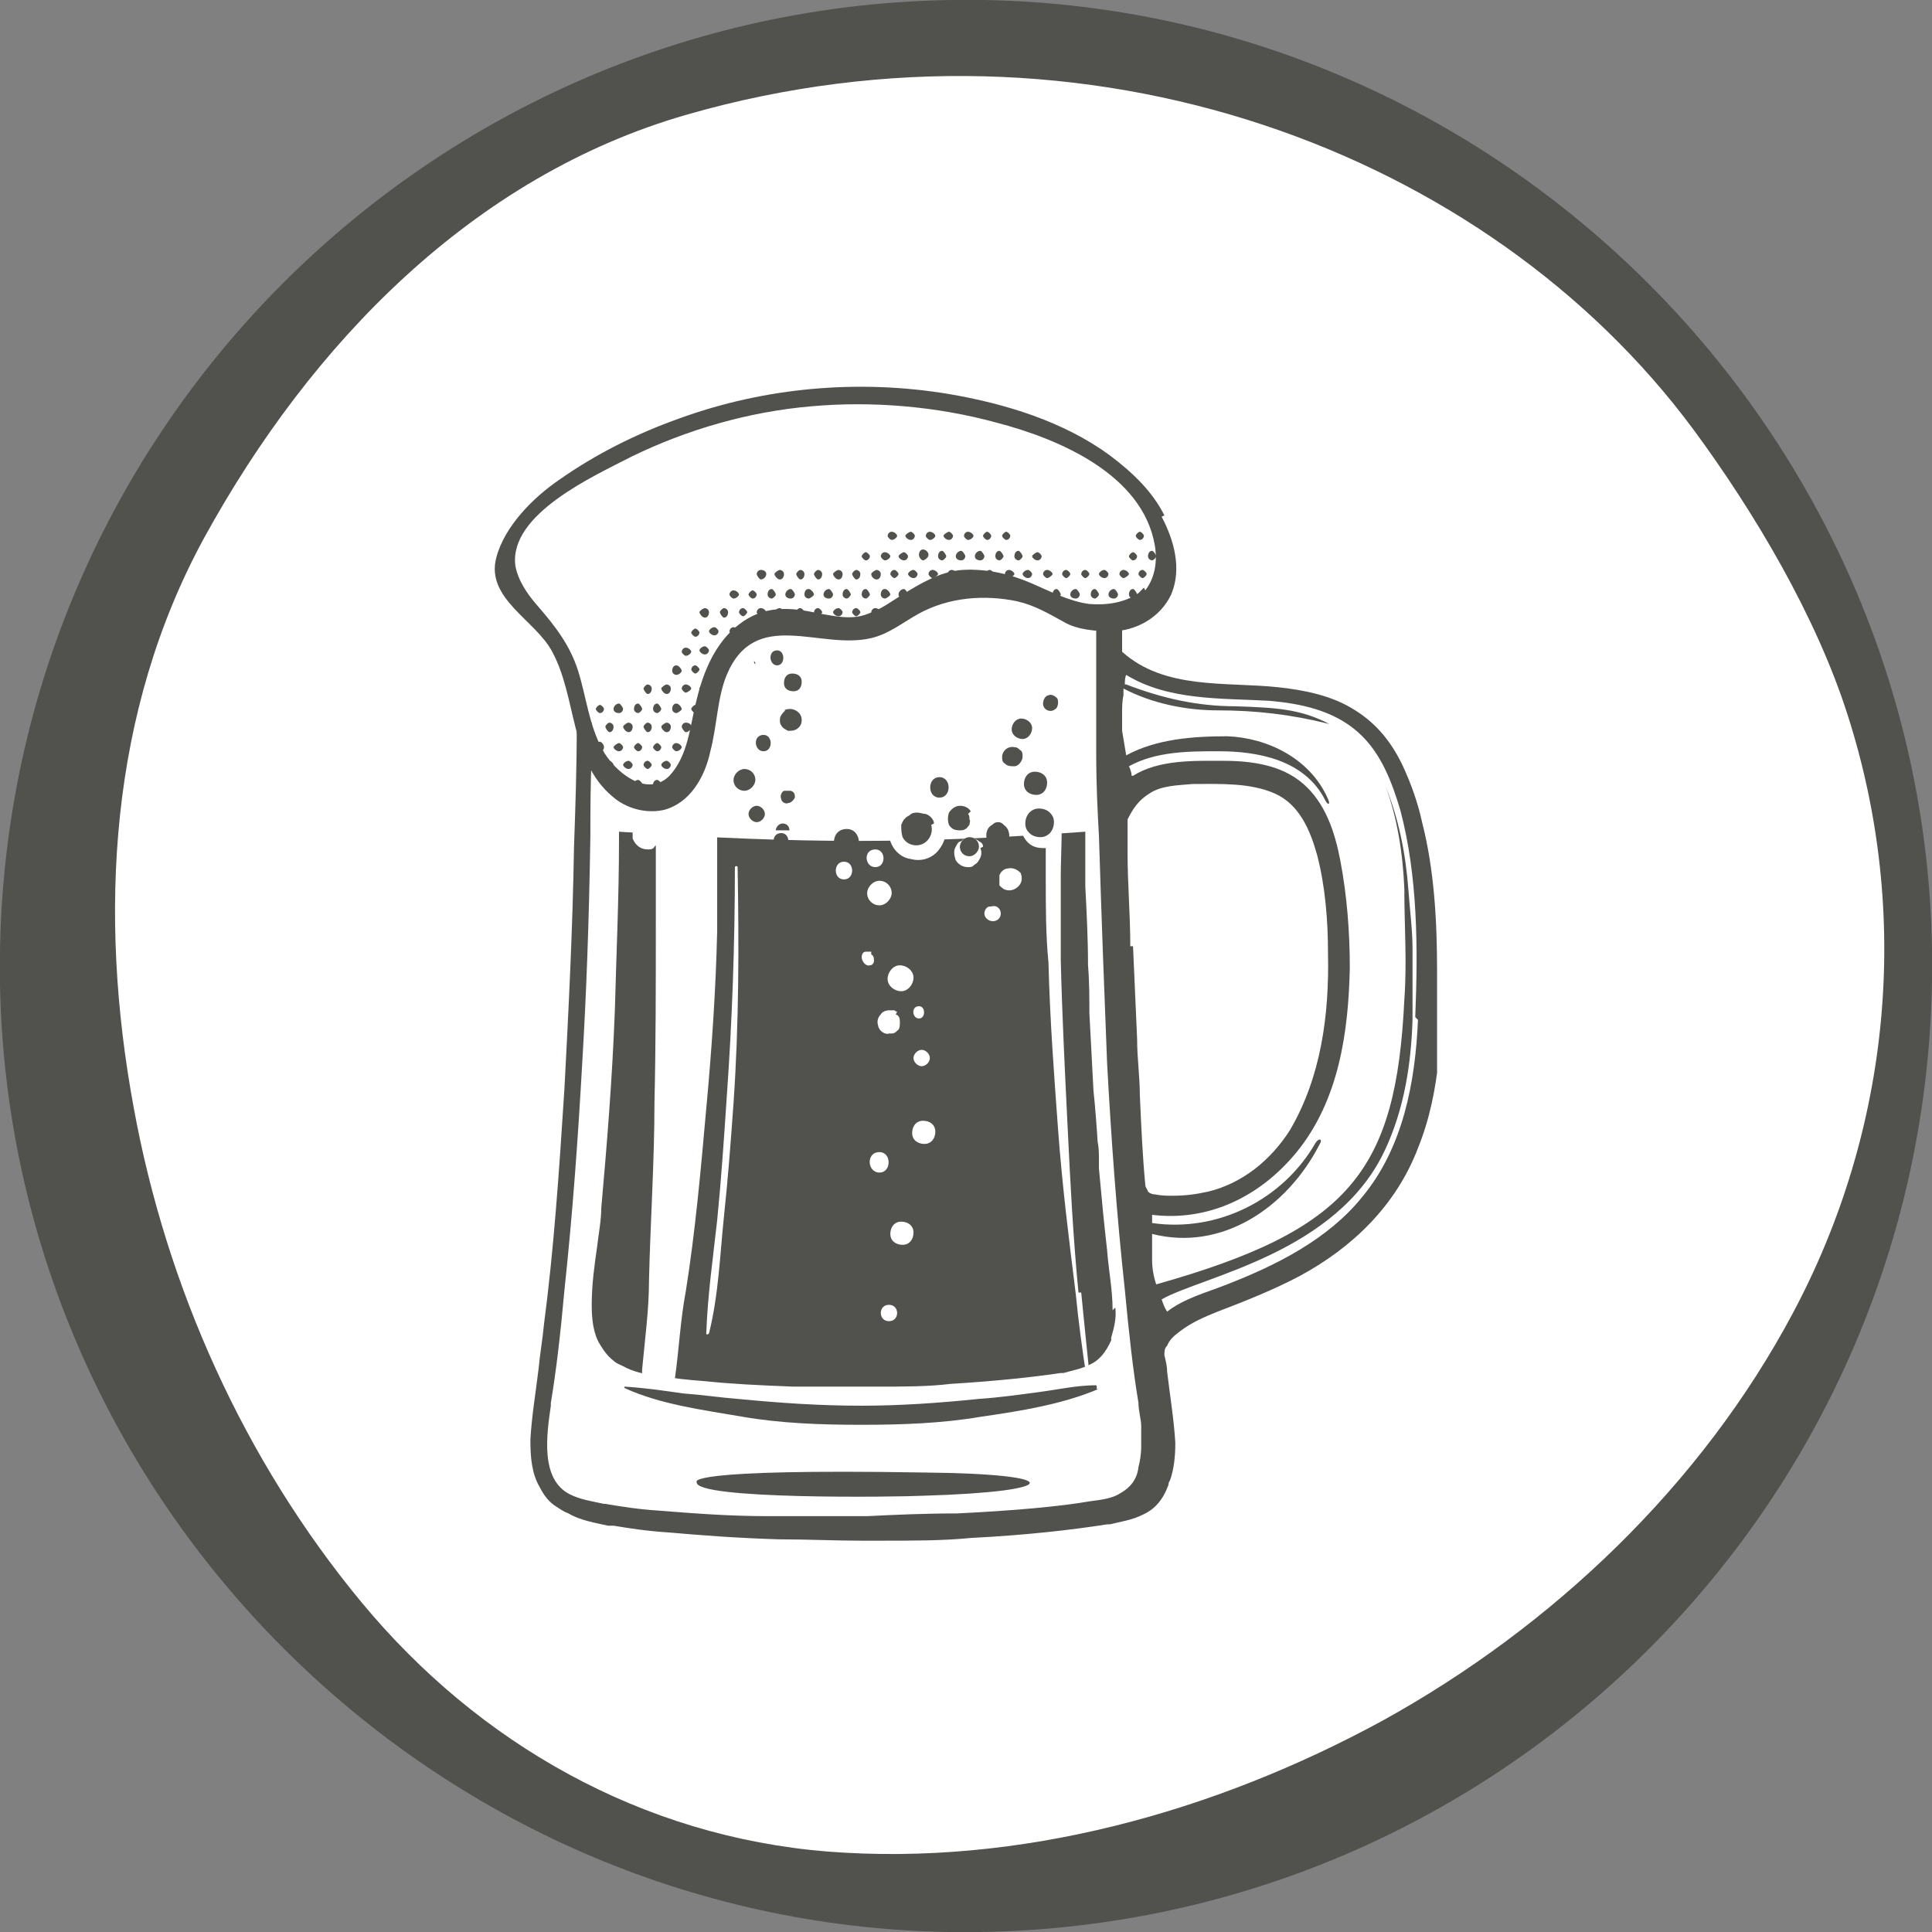 <?xml version="1.0" encoding="UTF-8"?>
<svg id="Bierre" xmlns="http://www.w3.org/2000/svg" xmlns:xlink="http://www.w3.org/1999/xlink" version="1.1" viewBox="0 0 141.7 141.7">
  <rect x="0" y="0" width="141.7" height="141.7" fill="#808080" stroke="none"/>
  <!-- Generator: Adobe Illustrator 29.7.1, SVG Export Plug-In . SVG Version: 2.1.1 Build 8)  -->
  <defs>
    <style>
      .st0 {
        fill: none;
      }

      .st1 {
        clip-path: url(#clippath-1);
      }

      .st2 {
        fill: #fff;
      }

      .st3 {
        fill: #51514d;
      }

      .st4 {
        clip-path: url(#clippath);
      }
    </style>
    <clipPath id="clippath">
      <rect class="st0" x="36.3" y="28.3" width="69.1" height="85"/>
    </clipPath>
    <clipPath id="clippath-1">
      <rect class="st0" x="36.3" y="28.3" width="69.1" height="85"/>
    </clipPath>
  </defs>
  <circle id="FD_Blanc" class="st2" cx="71.04" cy="70.82" r="68.57"/>
  <path class="st3" d="M72.2,0C32-.7-.7,32,0,72.2c.7,37.9,31.6,68.8,69.5,69.5,40.2.7,72.9-32,72.2-72.2C141,31.6,110.1.7,72.2,0M101.4,126.2c-12.3,6.7-26.6,10.7-40.7,9.6-13.6-1.1-25.6-7.9-34.2-18.3-8.6-10.4-14.3-23.1-16.7-36.3-2.6-14.1-1.8-29,5.2-41.8,7.8-14.2,19.7-26.5,35.4-31,29.3-8.4,58.7,2.7,73.8,23.1,4.5,6.1,9,13.7,11.3,20.9,4.7,14.6,3.2,30.4-4,43.9-6.7,12.6-17.6,23-30.1,29.9Z"/>
  <g class="st4">
    <path class="st3" d="M85.4,37.8c-.9-1.8-2.4-3.2-4-4.4-3.4-2.5-7.7-3.8-11.8-4.5-6.6-1.1-13.5-.5-19.8,1.8-3.1,1.1-6.1,2.6-8.8,4.5-1.9,1.3-4,3.4-4.6,5.7-.8,3,2.9,4.6,4.1,6.9,1.8,3.3,1.3,8,4.4,10.6,1,.9,2.5,1.3,3.8,1,1.9-.5,3-2.4,3.4-4.3.5-1.9.5-3.9,1.2-5.6,2.1-5,6.8-1.8,10.6-2.7,1.3-.3,2.4-1.2,3.5-1.8,2.2-1.2,4.8-1.4,7.2-.9,1.3.3,2.3.9,3.4,1.5,1,.6,2.4.7,3.5.7,1.8,0,3.6-1,4.4-2.7.8-1.9.2-4-.7-5.7M83.9,43.1c-.1.1-.3.3-.4.4-1,.7-2.3.9-3.6.8-1.5-.2-2.8-.9-4.2-1.5-1.6-.7-3.3-1.1-5.1-1-1.6.1-3.1,1-4.4,1.8-.8.5-1.6,1.1-2.5,1.4-1.2.5-2.4.2-3.6,0-2.2-.5-4.1-.6-5.9.8-1.7,1.3-2.6,3.4-3.1,5.5-.5,1.9-.6,4.1-2,5.6-1.7,1.7-4.1-.4-4.9-1.9-1-1.8-1.2-3.9-1.8-5.8-.6-1.9-1.7-3.3-3-4.8-.7-.8-1.4-1.8-1.6-2.9-.5-3.8,5.8-6.6,8.5-8,4.1-2,8.6-3.3,13.2-3.7,4.5-.4,9.2,0,13.6,1.2,4.6,1.2,10.7,3.8,11.6,9,.2,1.2,0,2.4-.7,3.3l-.1-.2Z"/>
  </g>
  <g>
    <path class="st3" d="M67.8,108c-17.9-.3-16.7.7-16.7.7-.2,1.3,14.7,1.1,16.7,1,10.1-.3,10.5-1.6,0-1.7"/>
    <path class="st3" d="M63.5,41.1c.2,0,.3-.2.3-.3s-.2-.3-.3-.3-.3.2-.3.3.2.3.3.3"/>
    <path class="st3" d="M64.9,41.1c.2,0,.4-.2.4-.3s-.2-.3-.4-.3-.3.2-.3.3.2.3.3.3"/>
    <path class="st3" d="M66.3,41.1c.2,0,.3-.2.3-.3s-.2-.3-.3-.3-.4.2-.4.3.2.3.4.3"/>
    <path class="st3" d="M67.4,40.7c0,.2.2.4.3.4s.4-.2.4-.4-.2-.4-.4-.4-.3.2-.3.4"/>
    <path class="st3" d="M69.1,40.4c-.2,0-.3.2-.3.4s.2.3.3.3.3-.2.3-.3-.2-.4-.3-.4"/>
    <path class="st3" d="M70.5,40.4c-.2,0-.4.2-.4.4s.2.3.4.3.3-.2.3-.3-.2-.4-.3-.4"/>
    <path class="st3" d="M71.9,40.4c-.2,0-.4.2-.4.4s.2.3.4.3.3-.2.3-.3-.2-.4-.3-.4"/>
    <path class="st3" d="M73.3,40.4c-.2,0-.3.2-.3.4s.2.3.3.3.3-.2.3-.3-.2-.4-.3-.4"/>
    <path class="st3" d="M55.8,42.5c.2,0,.4-.2.4-.4s-.2-.3-.4-.3-.3.2-.3.3.2.4.3.4"/>
    <path class="st3" d="M57.2,42.5c.2,0,.3-.2.3-.4s-.2-.3-.3-.3-.4.2-.4.3.2.4.4.4"/>
    <path class="st3" d="M58.7,42.5c.2,0,.3-.2.3-.4s-.2-.3-.3-.3-.3.2-.3.3.2.4.3.4"/>
    <path class="st3" d="M60,42.5c.2,0,.3-.2.3-.4s-.2-.3-.3-.3-.3.2-.3.3.2.4.3.4"/>
    <path class="st3" d="M61.5,42.5c.2,0,.3-.2.3-.4s-.2-.3-.3-.3-.4.2-.4.3.2.4.4.4"/>
    <path class="st3" d="M62.8,42.5c.2,0,.3-.2.3-.4s-.2-.3-.3-.3-.3.2-.3.3.2.4.3.4"/>
    <path class="st3" d="M63.9,42.1c0,.2.2.4.4.4s.3-.2.3-.4-.2-.3-.3-.3-.4.2-.4.3"/>
    <path class="st3" d="M65.6,41.8c-.2,0-.3.2-.3.3s.2.3.3.3.3-.2.3-.3-.2-.3-.3-.3"/>
    <path class="st3" d="M67,41.8c-.2,0-.4.2-.4.3s.2.3.4.3.3-.2.3-.3-.2-.3-.3-.3"/>
    <path class="st3" d="M68.4,41.8c-.2,0-.3.2-.3.3s.2.3.3.3.4-.2.4-.3-.2-.3-.4-.3"/>
    <path class="st3" d="M69.8,41.8c-.2,0-.3.2-.3.3s.2.3.3.3.4-.2.4-.3-.2-.3-.4-.3"/>
    <path class="st3" d="M71.2,41.8c-.2,0-.3.2-.3.3s.2.3.3.3.3-.2.3-.3-.2-.3-.3-.3"/>
    <path class="st3" d="M72.6,41.8c-.2,0-.3.2-.3.3s.2.3.3.3.3-.2.3-.3-.2-.3-.3-.3"/>
    <path class="st3" d="M74,41.8c-.2,0-.3.2-.3.3s.2.3.3.3.4-.2.4-.3-.2-.3-.4-.3"/>
    <path class="st3" d="M53.8,43.9c.2,0,.4-.2.4-.3s-.2-.3-.4-.3-.3.2-.3.3.2.3.3.3"/>
    <path class="st3" d="M55.2,43.9c.2,0,.3-.2.3-.3s-.2-.3-.3-.3-.3.2-.3.3.2.3.3.3"/>
    <path class="st3" d="M56.6,43.2c-.2,0-.3.2-.3.4s.2.3.3.3.3-.2.3-.3-.2-.4-.3-.4"/>
    <path class="st3" d="M58,43.2c-.2,0-.4.2-.4.4s.2.3.4.3.3-.2.3-.3-.2-.4-.3-.4"/>
    <path class="st3" d="M59.3,43.2c-.2,0-.3.2-.3.4s.2.3.3.3.4-.2.4-.3-.2-.4-.4-.4"/>
    <path class="st3" d="M60.8,43.2c-.2,0-.4.2-.4.4s.2.3.4.3.3-.2.3-.3-.2-.4-.3-.4"/>
    <path class="st3" d="M62.1,43.2c-.2,0-.3.2-.3.4s.2.3.3.3.3-.2.3-.3-.2-.4-.3-.4"/>
    <path class="st3" d="M63.5,43.2c-.2,0-.3.2-.3.4s.2.3.3.3.3-.2.3-.3-.2-.4-.3-.4"/>
    <path class="st3" d="M64.9,43.2c-.2,0-.3.2-.3.4s.2.3.3.3.4-.2.4-.3-.2-.4-.4-.4"/>
    <path class="st3" d="M66.3,43.2c-.2,0-.4.2-.4.4s.2.3.4.3.3-.2.3-.3-.2-.4-.3-.4"/>
    <path class="st3" d="M67.7,43.2c-.2,0-.3.2-.3.4s.2.3.3.3.3-.2.3-.3-.2-.4-.3-.4"/>
    <path class="st3" d="M76.1,43.2c-.2,0-.4.2-.4.4s.2.3.4.3.3-.2.3-.3-.2-.4-.3-.4"/>
    <path class="st3" d="M51.7,45.3c.2,0,.3-.2.3-.4s-.2-.3-.3-.3-.4.2-.4.3.2.4.4.4"/>
    <path class="st3" d="M53.1,45.3c.2,0,.3-.2.3-.4s-.2-.3-.3-.3-.3.2-.3.3.2.4.3.4"/>
    <path class="st3" d="M54.5,44.6c-.2,0-.3.2-.3.3s.2.3.3.3.3-.2.3-.3-.2-.3-.3-.3"/>
    <path class="st3" d="M55.8,44.6c-.2,0-.3.2-.3.3s.2.3.3.3.4-.2.4-.3-.2-.3-.4-.3"/>
    <path class="st3" d="M57.2,44.6c-.2,0-.4.2-.4.3s.2.3.4.3.3-.2.3-.3-.2-.3-.3-.3"/>
    <path class="st3" d="M58.7,44.6c-.2,0-.3.2-.3.3s.2.3.3.3.3-.2.3-.3-.2-.3-.3-.3"/>
    <path class="st3" d="M60,44.6c-.2,0-.3.2-.3.3s.2.3.3.3.3-.2.3-.3-.2-.3-.3-.3"/>
    <path class="st3" d="M61.5,44.6c-.2,0-.4.2-.4.3s.2.3.4.3.3-.2.3-.3-.2-.3-.3-.3"/>
    <path class="st3" d="M62.8,44.6c-.2,0-.3.2-.3.3s.2.3.3.3.3-.2.3-.3-.2-.3-.3-.3"/>
    <path class="st3" d="M64.2,44.6c-.2,0-.3.2-.3.3s.2.3.3.3.4-.2.4-.3-.2-.3-.4-.3"/>
    <path class="st3" d="M51,46.7c.2,0,.3-.2.3-.3s-.2-.3-.3-.3-.3.2-.3.3.2.3.3.3"/>
    <path class="st3" d="M52.4,46c-.2,0-.4.2-.4.3s.2.3.4.3.3-.2.3-.3-.2-.3-.3-.3"/>
    <path class="st3" d="M53.8,46c-.2,0-.3.2-.3.3s.2.3.3.3.4-.2.4-.3-.2-.3-.4-.3"/>
    <path class="st3" d="M55.2,46c-.2,0-.3.2-.3.3s.2.3.3.3.3-.2.3-.3-.2-.3-.3-.3"/>
    <path class="st3" d="M50.3,48.1c.2,0,.4-.2.4-.3s-.2-.3-.4-.3-.3.2-.3.3.2.3.3.3"/>
    <path class="st3" d="M51.7,47.4c-.2,0-.4.2-.4.3s.2.3.4.3.3-.2.3-.3-.2-.3-.3-.3"/>
    <path class="st3" d="M53.1,47.4c-.2,0-.3.2-.3.3s.2.3.3.3.3-.2.3-.3-.2-.3-.3-.3"/>
    <path class="st3" d="M49.6,49.5c.2,0,.4-.2.4-.3s-.2-.4-.4-.4-.3.2-.3.4.2.3.3.3"/>
    <path class="st3" d="M51,48.8c-.2,0-.3.2-.3.3s.2.3.3.3.3-.2.3-.3-.2-.3-.3-.3"/>
    <path class="st3" d="M52.4,48.8c-.2,0-.4.2-.4.3s.2.3.4.3.3-.2.3-.3-.2-.3-.3-.3"/>
    <path class="st3" d="M47.5,50.9c.2,0,.3-.2.3-.4s-.2-.3-.3-.3-.3.2-.3.3.2.4.3.4"/>
    <path class="st3" d="M48.9,50.9c.2,0,.3-.2.3-.4s-.2-.3-.3-.3-.4.2-.4.3.2.4.4.4"/>
    <path class="st3" d="M50.3,50.2c-.2,0-.3.2-.3.3s.2.3.3.3.4-.2.4-.3-.2-.3-.4-.3"/>
    <path class="st3" d="M51.7,50.2c-.2,0-.4.2-.4.3s.2.3.4.3.3-.2.3-.3-.2-.3-.3-.3"/>
    <path class="st3" d="M44,52.3c.2,0,.3-.2.3-.3s-.2-.3-.3-.3-.3.2-.3.3.2.3.3.3"/>
    <path class="st3" d="M45.4,51.6c-.2,0-.4.2-.4.4s.2.3.4.3.3-.2.3-.3-.2-.4-.3-.4"/>
    <path class="st3" d="M46.8,51.6c-.2,0-.3.2-.3.4s.2.3.3.3.3-.2.3-.3-.2-.4-.3-.4"/>
    <path class="st3" d="M48.2,51.6c-.2,0-.3.2-.3.4s.2.3.3.3.3-.2.3-.3-.2-.4-.3-.4"/>
    <path class="st3" d="M49.6,51.6c-.2,0-.3.2-.3.4s.2.3.3.3.4-.2.4-.3-.2-.4-.4-.4"/>
    <path class="st3" d="M51,52.3c.2,0,.3-.2.3-.3s-.2-.3-.3-.3-.3.2-.3.3.2.3.3.3"/>
    <path class="st3" d="M44.7,53.7c.2,0,.3-.2.3-.4s-.2-.3-.3-.3-.3.2-.3.3.2.4.3.4"/>
    <path class="st3" d="M46.1,53.7c.2,0,.3-.2.3-.4s-.2-.3-.3-.3-.4.2-.4.3.2.4.4.4"/>
    <path class="st3" d="M47.5,53.7c.2,0,.3-.2.3-.4s-.2-.3-.3-.3-.3.2-.3.3.2.4.3.4"/>
    <path class="st3" d="M48.9,53.7c.2,0,.3-.2.3-.4s-.2-.3-.3-.3-.4.2-.4.3.2.4.4.4"/>
    <path class="st3" d="M50.3,53.7c.2,0,.4-.2.4-.4s-.2-.3-.4-.3-.3.2-.3.3.2.4.3.4"/>
    <path class="st3" d="M51.7,53c-.2,0-.4.2-.4.3s.2.4.4.4.3-.2.3-.4-.2-.3-.3-.3"/>
    <path class="st3" d="M44,54.4c-.2,0-.3.2-.3.4s.2.4.3.4.3-.2.3-.4-.2-.4-.3-.4"/>
    <path class="st3" d="M45.4,55.1c.2,0,.3-.2.3-.3s-.2-.3-.3-.3-.4.2-.4.3.2.3.4.3"/>
    <path class="st3" d="M46.8,55.1c.2,0,.3-.2.3-.3s-.2-.3-.3-.3-.3.2-.3.3.2.3.3.3"/>
    <path class="st3" d="M48.2,55.1c.2,0,.3-.2.3-.3s-.2-.3-.3-.3-.3.2-.3.3.2.3.3.3"/>
    <path class="st3" d="M49.6,55.1c.2,0,.4-.2.4-.3s-.2-.3-.4-.3-.3.2-.3.3.2.3.3.3"/>
    <path class="st3" d="M51,54.4c-.2,0-.3.2-.3.4s.2.4.3.4.3-.2.3-.4-.2-.4-.3-.4"/>
    <path class="st3" d="M44.7,55.8c-.2,0-.3.2-.3.3s.2.3.3.3.3-.2.3-.3-.2-.3-.3-.3"/>
    <path class="st3" d="M46.1,55.8c-.2,0-.4.2-.4.3s.2.3.4.3.3-.2.3-.3-.2-.3-.3-.3"/>
    <path class="st3" d="M47.5,55.8c-.2,0-.3.2-.3.3s.2.3.3.3.3-.2.3-.3-.2-.3-.3-.3"/>
    <path class="st3" d="M48.9,55.8c-.2,0-.4.2-.4.3s.2.3.4.3.3-.2.3-.3-.2-.3-.3-.3"/>
    <path class="st3" d="M50.3,55.8c-.2,0-.3.2-.3.3s.2.3.3.3.4-.2.4-.3-.2-.3-.4-.3"/>
    <path class="st3" d="M45.4,57.2c-.2,0-.4.2-.4.3s.2.3.4.3.3-.2.3-.3-.2-.3-.3-.3"/>
    <path class="st3" d="M46.8,57.2c-.2,0-.3.2-.3.3s.2.3.3.3.3-.2.3-.3-.2-.3-.3-.3"/>
    <path class="st3" d="M48.2,57.2c-.2,0-.3.2-.3.3s.2.3.3.3.3-.2.3-.3-.2-.3-.3-.3"/>
    <path class="st3" d="M49.6,57.2c-.2,0-.3.2-.3.3s.2.3.3.3.4-.2.4-.3-.2-.3-.4-.3"/>
    <path class="st3" d="M74.7,40.4c-.2,0-.3.2-.3.4s.2.3.3.3.3-.2.3-.3-.2-.4-.3-.4"/>
    <path class="st3" d="M76.1,41.1c.2,0,.3-.2.3-.3s-.2-.3-.3-.3-.4.2-.4.3.2.3.4.3"/>
    <path class="st3" d="M83.1,41.1c.2,0,.3-.2.3-.3s-.2-.3-.3-.3-.3.2-.3.3.2.3.3.3"/>
    <path class="st3" d="M84.5,40.4c-.2,0-.3.2-.3.4s.2.3.3.3.3-.2.3-.3-.2-.4-.3-.4"/>
    <path class="st3" d="M75.4,41.8c-.2,0-.4.2-.4.3s.2.3.4.3.3-.2.3-.3-.2-.3-.3-.3"/>
    <path class="st3" d="M76.8,41.8c-.2,0-.3.2-.3.3s.2.3.3.3.4-.2.4-.3-.2-.3-.4-.3"/>
    <path class="st3" d="M78.2,41.8c-.2,0-.3.2-.3.3s.2.3.3.3.3-.2.3-.3-.2-.3-.3-.3"/>
    <path class="st3" d="M79.6,41.8c-.2,0-.3.2-.3.3s.2.3.3.3.3-.2.3-.3-.2-.3-.3-.3"/>
    <path class="st3" d="M81,41.8c-.2,0-.4.2-.4.3s.2.3.4.3.3-.2.3-.3-.2-.3-.3-.3"/>
    <path class="st3" d="M82.4,41.8c-.2,0-.3.2-.3.3s.2.3.3.3.4-.2.4-.3-.2-.3-.4-.3"/>
    <path class="st3" d="M83.8,41.8c-.2,0-.3.2-.3.3s.2.3.3.3.3-.2.3-.3-.2-.3-.3-.3"/>
    <path class="st3" d="M85.2,41.8c-.2,0-.4.2-.4.3s.2.3.4.3.3-.2.3-.3-.2-.3-.3-.3"/>
    <path class="st3" d="M77.5,43.2c-.2,0-.3.2-.3.4s.2.3.3.3.3-.2.3-.3-.2-.4-.3-.4"/>
    <path class="st3" d="M78.9,43.2c-.2,0-.4.2-.4.4s.2.3.4.3.3-.2.3-.3-.2-.4-.3-.4"/>
    <path class="st3" d="M80.3,43.2c-.2,0-.3.2-.3.4s.2.3.3.3.3-.2.3-.3-.2-.4-.3-.4"/>
    <path class="st3" d="M81.7,43.2c-.2,0-.4.2-.4.4s.2.3.4.3.3-.2.3-.3-.2-.4-.3-.4"/>
    <path class="st3" d="M83.1,43.2c-.2,0-.3.2-.3.4s.2.3.3.3.3-.2.3-.3-.2-.4-.3-.4"/>
    <path class="st3" d="M65.4,39.6c.2,0,.4-.2.4-.3s-.2-.3-.4-.3-.3.2-.3.3.2.3.3.3"/>
    <path class="st3" d="M66.8,39.6c.2,0,.3-.2.3-.3s-.2-.3-.3-.3-.4.2-.4.3.2.3.4.3"/>
    <path class="st3" d="M68.2,39.6c.2,0,.4-.2.4-.3s-.2-.3-.4-.3-.3.2-.3.3.2.3.3.3"/>
    <path class="st3" d="M69.6,39.6c.2,0,.3-.2.3-.3s-.2-.3-.3-.3-.4.2-.4.3.2.3.4.3"/>
    <path class="st3" d="M71,39.6c.2,0,.4-.2.4-.3s-.2-.3-.4-.3-.3.2-.3.3.2.3.3.3"/>
    <path class="st3" d="M72.4,39.6c.2,0,.3-.2.3-.3s-.2-.3-.3-.3-.3.2-.3.3.2.3.3.3"/>
    <path class="st3" d="M73.8,39.6c.2,0,.3-.2.3-.3s-.2-.3-.3-.3-.3.2-.3.3.2.3.3.3"/>
    <path class="st3" d="M83.6,39.6c.2,0,.3-.2.3-.3s-.2-.3-.3-.3-.3.2-.3.3.2.3.3.3"/>
    <path class="st3" d="M85,39.6c.2,0,.3-.2.3-.3s-.2-.3-.3-.3-.4.2-.4.3.2.3.4.3"/>
    <path class="st3" d="M81.6,96.1v-.1c0-1.4-.3-2.9-.4-4.3h0c-.1-.9-.2-1.8-.3-2.8-.1-1.1-.2-2.1-.3-3.2v-.6c0-.5,0-.9-.1-1.4,0-.2-.2-2.9-.3-3.7-.1-1.8-.2-3.7-.3-5.7,0-1.1,0-2.3-.1-3.5,0-1.9-.1-3.9-.2-5.8v-4c-12.5.9-20.7.9-34.2,0v.6c0,4.3-.2,8.4-.3,12.4-.2,5.3-.6,10.1-1,14.6,0,.9-.2,1.9-.3,2.8-.2,1.4-.4,2.8-.4,4.3,0,1,.1,2.1.6,2.9.3.5.6.9,1,1.2.2.2.5.3.7.4.7.4,1.6.6,2.4.7h.3c1,.2,2,.3,3.3.4,1.9.2,3.9.3,6.5.4h5c1.6,0,.7,0,1.1,0,2,0,3.8,0,5.4-.2,3.3-.2,6.1-.5,8.1-.8h.2c.7-.2,1.3-.3,1.9-.6.7-.3,1.2-.9,1.6-1.8v-.2c.2-.7.4-1.4.3-2.2"/>
    <path class="st2" d="M52.5,60.7h-4c-.2-.5-.6-.8-1.1-.8-.2,0-.4,0-.5.2,0,0-.2.1-.2.2-.1.1-.2.3-.3.5v.7c.2.5.6.8,1.1.8.2,0,.4,0,.5-.2l.1-.1v5.9c0,4.3,0,8.7-.1,13,0,4.3-.3,8.7-.4,13,0,2.2-.3,4.3-.5,6.5,0,.8-.2,1.6-.2,2.4h2.5c0-.6,0-1.2.1-1.7.3-2.1.4-4.3.8-6.4.7-4.4,1.1-8.9,1.5-13.4.4-4.3.7-8.7.8-13v-7.4"/>
    <path class="st3" d="M46.2,62.3h-.1c0,.1,0,.2,0,.1l.1-.1h0"/>
    <path class="st2" d="M79.1,94.8c-.4-4.1-.6-8.1-.8-12.2-.2-4.1-.4-8.1-.5-12.2v-6.1c0-1.9.2-4-.1-5.8-.1-.7-.8-.5-.9,0v.6h-.4c-.8,0-1.5.8-1.5,1.6,0,.4.2.8.5,1.1s.7.4,1.1.4.1,0,.2,0v2.3c0,2,0,4.1.2,6.1.1,4.1.4,8.1.7,12.2.3,4.1.8,8.1,1.3,12.1.4,4.1,1.1,8,1.7,12h0c-.5-4-.9-8.1-1.3-12.1"/>
  </g>
  <g class="st1">
    <path class="st3" d="M105.4,71.2c0-3.6-.2-7.4-1.1-10.9-.3-1.4-.8-2.8-1.4-4.1-.8-1.7-1.9-3.1-3.5-4.1-1.7-1.1-3.8-1.5-5.7-1.7-3.8-.4-8.3.2-11.4-2.6v-2h0c0-.1-1.9-.1-1.9-.1v6h0v3.5c0,2.4.1,4.3.2,6.1.2,6.4.4,11.7.6,16.7.3,5.5.7,11.1,1.3,16.6.3,3.2.6,5.9,1,8.3,0,.6.2,1.2.2,1.7v1.5c0,.6-.1,1.1-.2,1.5-.1.9-.6,1.5-1.3,1.9-.6.4-1.4.5-2.2.6h0c-2.3.4-5.7.7-9.8.9-2.4,0-4.6.1-6.6.2h-7.3c-2.8,0-5.4-.2-7.9-.4-1.6-.1-2.8-.3-4-.5h-.1c-.9-.2-1.7-.3-2.5-.7-2.2-1.1-1.7-4.4-1.4-6.5v-.2c.4-2.4.7-5,1-8.3.6-5.6,1-11.2,1.3-16.6.3-5,.5-10.3.6-16.7,0-1.8,0-3.7.1-6h0v-2h0v-.3h-1.1v.4c0,2.9-.1,5.9-.2,8.7-.1,6.1-.4,12-.7,17.7-.4,6.3-.8,12-1.5,17.3-.1,1.1-.3,2.2-.4,3.3-.2,1.7-.5,3.4-.6,5.2,0,1.3.1,2.5.7,3.5.3.6.7,1.1,1.2,1.4.3.2.6.4.9.5.8.5,2,.7,2.9.9h.4c1.2.2,2.5.4,4.1.5,2.3.2,4.8.4,8,.5,2.1,0,4.2.1,6.1.1s.9,0,1.3,0c2.5,0,4.7,0,6.7-.2,4-.2,7.5-.6,10-1h.2c.8-.2,1.6-.3,2.4-.7.9-.4,1.5-1.1,1.9-2.2,0,0,0-.2.1-.3.3-.8.4-1.8.4-2.7v-.1c-.1-1.7-.4-3.5-.6-5.2h0c0-.4-.1-.8-.2-1.2,0-.3,0-.5.2-.7.2-.5.6-.8,1-1.1.8-.6,1.7-1,2.7-1.4,2.1-.8,4.1-1.6,6-2.6,3.9-2.1,7.1-5.2,8.7-9.4,1.7-4.2,1.8-8.9,1.7-13.4M82.9,69.4c0-2.3-.2-4.6-.2-6.8v-2.5c.4-.8.8-1.4,1.6-1.9.9-.6,2.1-.6,3.2-.7,2,0,4.2-.1,6,.7s2.6,2.7,3.1,4.5c.6,2.3.8,4.8.8,7.2.1,4.5-.5,9.1-2.8,13-1.4,2.2-3.5,3.9-6,4.5-.9.2-1.7.3-2.6.3-.4,0-.8,0-1.3-.1-.2,0-.4-.1-.5-.2h0c0-.1-.2-.3-.2-.5-.2-2.1-.3-4.3-.4-6.6,0-1.3-.2-2.7-.2-4.1-.1-2.2-.2-4.5-.3-6.8h-.2ZM104,74.8c-.2,4.6-1.1,9.4-4.1,13-2.5,3.1-6.3,5-9.9,6.4-1.5.6-3.1,1-4.4,2h0c-.2-.3-.3-.6-.4-.9,3-1.7,12.9-3.4,16.4-11,1.4-3,1.9-6.3,2-9.5v-5.2c0-1.4-.2-2.9-.3-4.3-.2-2.7-.7-5.2-1.7-7.7h0c.9,2.4,1.3,5.1,1.4,7.6v.1c0,2.6.2,5.3,0,8-.6,12.6-4,16.9-18.2,20.9-.2-.6-.3-1.2-.3-1.8v-1.9c5.1,1.3,9.9-1.9,12.3-6.6.2-.3,0-.5-.3-.1-2.4,4.2-7.2,6.6-12,5.9v-.6c4.1.5,7.9-1.3,10.6-4.6,3.1-3.8,3.8-8.8,3.9-13.5,0-2.6-.2-5.3-.7-7.9-.4-2.1-1.1-4.2-2.7-5.6-1.6-1.4-3.8-1.7-5.9-1.7s-4.7-.1-6.6,1.1h-.1c0-.2-.1-.5-.2-.7,2-1.1,4.4-1.1,6.6-1.1,2.8,0,6.3.6,7.8,3.6.2.4.4.3.2-.1-1.3-3-4.5-4.5-7.4-4.6-2.5,0-5.2.2-7.4,1.4-.1-.6-.2-1.2-.3-1.8v-1.3c0-.4,0-.9.1-1.3v-.6.1c2.1,1.1,4.6,1.6,6.9,1.6,2.8,0,5.4.3,8.2,1h0c-2.1-1.1-3.9-1.2-6.9-1.3-2.8,0-5.4-.6-8-1.6h-.1c0-.2,0-.5.1-.7,3.1,1.9,7,1.7,10.5,1.9,2.3.2,4.7.7,6.5,2.3,1.7,1.5,2.5,3.7,3.1,5.7,1.3,4.9,1.3,10.2,1.1,15.2l.2.2Z"/>
  </g>
  <g>
    <path class="st2" d="M54.1,63.6c0-.1-.2-.1-.2,0,0,5.6-.2,11.3-.6,16.9-.2,3-.4,6-.7,9-.3,2.7-.7,5.5-.8,8.3,0,.1.1.1.2,0,.7-2.8.8-5.7,1.1-8.6.3-2.8.5-5.5.7-8.3.4-5.8.4-11.6.3-17.3"/>
    <path class="st2" d="M69.4,60.2c-.1-.4-.3-.7-.6-.9l-.5-.3c-.3-.2-.7-.2-1.1-.2-.5,0-.7,0-1,.3-.2.1-.3.2-.5.4-.2.3-.4.6-.5,1v.6c0,.9.7,1.8,1.6,1.9h0c.7.2,1.5,0,2-.6s.7-1.3.5-2.1"/>
    <path class="st3" d="M73.2,60.4c-1.2,0-1.1,1.8,0,1.8s1.1-1.8,0-1.8"/>
    <path class="st2" d="M64.5,64.6c-.5,0-.9.5-.9.9,0,.5.4.9.9.9s.9-.5.9-.9c0-.5-.4-.9-.9-.9"/>
    <path class="st2" d="M61.9,63.2c-.8,0-.8,1.3,0,1.3s.8-1.3,0-1.3"/>
    <path class="st2" d="M64.2,62.3c-.9,0-.8,1.3,0,1.3s.8-1.3,0-1.3"/>
    <path class="st3" d="M57.3,61.1c-.8,0-.7,1.2,0,1.2s.7-1.2,0-1.2"/>
    <path class="st3" d="M62.1,60.8c-1.3,0-1.2,2,0,2s1.2-2,0-2"/>
    <path class="st2" d="M66,70.8c-.5,0-.9.5-.9,1s.5.9,1,.9.9-.5.9-1-.5-.9-1-.9"/>
    <path class="st2" d="M65.8,74.2s-.1,0-.2-.1h-.4c-.2,0-.5.1-.6.3-.2.2-.3.5-.2.8,0,.1.1.3.2.4s.4.3.6.2h.2c.2,0,.3-.1.4-.2.2-.1.2-.4.2-.6s0-.5-.3-.6"/>
    <path class="st2" d="M67.4,73.8c-.6,0-.5.9,0,.9s.5-.9,0-.9"/>
    <path class="st2" d="M67.6,77c-.3,0-.6.3-.6.6s.3.6.6.6.6-.3.6-.6-.3-.6-.6-.6"/>
    <path class="st2" d="M64.5,84.5c-1,0-.9,1.5,0,1.5s.9-1.5,0-1.5"/>
    <path class="st2" d="M63.9,69.8h-.4c-.2,0-.3.2-.3.4,0,.3.3.7.6.6h0c.2,0,.3-.2.3-.3,0-.2,0-.4-.2-.5"/>
    <path class="st2" d="M66.1,89.6c-.5,0-.8.4-.8.9s.4.8.9.8.8-.4.8-.9-.4-.8-.9-.8"/>
    <path class="st2" d="M65.2,95.7c-.8,0-.8,1.2,0,1.2s.8-1.2,0-1.2"/>
    <path class="st2" d="M67.7,82.2c-.5,0-.8.4-.8.9s.4.8.9.8.8-.4.8-.9-.4-.8-.9-.8"/>
    <path class="st3" d="M73.2,60.3c-.7,0-.7,1.1,0,1.1s.7-1.1,0-1.1"/>
    <path class="st3" d="M57.9,60.9c0-.3-.2-.5-.5-.5s-.5.3-.5.5"/>
    <path class="st3" d="M57.9,58h-.4c-.2.1-.3.4-.2.6,0,.2.3.4.5.3.2,0,.4-.2.5-.4,0-.2,0-.4-.3-.5"/>
    <path class="st3" d="M55.5,59.1c-.3,0-.6.3-.6.6s.3.6.6.6.6-.3.6-.6-.3-.6-.6-.6"/>
    <path class="st2" d="M72.1,62.1c0-.2-.1-.3-.3-.4-.1-.1-.3-.2-.5-.2h-.3c-.2,0-.3,0-.5.2-.2,0-.3.2-.4.4-.2.3-.1.7,0,1,.2.3.5.5.9.5.2,0,.3,0,.5-.2.2-.1.3-.3.4-.5h0c.1-.2.1-.5,0-.7"/>
    <path class="st2" d="M74.9,64.1c-.2-.3-.6-.5-1-.4-.2,0-.5.2-.6.5v.6h0v.1c0,.1.2.2.3.3.4.2.8.1,1.1-.2s.3-.7.1-1.1"/>
    <path class="st2" d="M73.1,66.5h0c-.2-.1-.4,0-.6,0-.2.1-.3.3-.3.5,0,.4.5.7.9.5h0c.2-.1.3-.3.3-.5s-.1-.4-.3-.5"/>
    <path class="st3" d="M56,53.9c-.8,0-.7,1.2,0,1.2s.7-1.2,0-1.2"/>
    <path class="st3" d="M54.6,56.4c-.4,0-.8.4-.8.8,0,.5.4.8.8.8s.8-.4.8-.8c0-.5-.4-.8-.8-.8"/>
    <path class="st3" d="M57.6,52.1h0c-.2.2-.4.4-.4.7,0,.1,0,.3.1.4.1.2.3.3.5.4h0c.2,0,.4,0,.6-.1.3-.2.4-.4.4-.7,0-.6-.7-1-1.3-.7"/>
    <path class="st3" d="M58.1,49.4c-.4,0-.6.3-.6.7s.3.6.7.6.6-.3.6-.7-.3-.6-.7-.6"/>
    <path class="st3" d="M57,47.7c-.7,0-.6,1.1,0,1.1s.6-1.1,0-1.1"/>
    <path class="st3" d="M68.5,60.4c0-.3-.3-.6-.6-.7-.2,0-.4-.1-.6-.1s-.4,0-.6.2c0,0-.2.1-.3.2-.2.2-.2.3-.3.5,0,.3,0,.6.1.9.2.4.6.6,1,.6.8,0,1.3-.8,1.1-1.5"/>
    <path class="st3" d="M71.2,59.5c-.2-.3-.5-.4-.8-.4s-.6.2-.8.5c-.1.3-.1.6,0,.9h0c.2.3.4.4.8.4.1,0,.3,0,.4-.1.1,0,.2-.2.3-.3h0c0-.1.1-.3,0-.4,0-.2,0-.3-.1-.4"/>
    <path class="st3" d="M68.9,57c-.9,0-.9,1.5,0,1.5s.9-1.5,0-1.5"/>
    <path class="st3" d="M46.7,62.4v-.1c0-.1-.1-.3-.3-.3h-.5c-.2.1-.3.3-.3.5s.1.4.3.5h.5c.2-.1.3-.4.2-.6"/>
    <path class="st3" d="M75.9,56.6c-.5,0-.8.4-.8.9s.4.8.9.8.8-.4.8-.9-.4-.8-.9-.8"/>
    <path class="st3" d="M74.8,55c-.1-.1-.2-.2-.4-.2-.5-.1-.9.3-.9.7,0,.2,0,.4.2.5.2.2.4.2.7.2s.6-.4.6-.7c0-.2,0-.4-.2-.5"/>
    <path class="st3" d="M74.9,52.7c-.4,0-.7.4-.7.8s.4.7.8.7.7-.4.7-.8-.4-.7-.8-.7"/>
    <path class="st3" d="M77.6,51.5c0-.1,0-.3-.2-.4h0c-.1-.1-.4-.2-.5-.1-.2,0-.4.3-.4.6,0,.5.6.7.9.4.1,0,.2-.3.2-.4"/>
    <path class="st3" d="M71.1,61.4c-.4,0-.7.4-.7.7,0,.4.3.7.7.7s.7-.4.7-.7c0-.4-.3-.7-.7-.7"/>
    <path class="st3" d="M77,59.6c-.2-.2-.5-.3-.8-.3-.6,0-1,.5-1,1.1,0,.3.1.5.3.7.2.2.5.3.8.3.6,0,1-.5,1-1.1,0-.3-.1-.5-.3-.7"/>
    <path class="st3" d="M80.4,101.8c.1,0,0-.2,0-.2-1.4,0-2.7.3-4.2.5s-2.9.4-4.4.5c-2.9.3-5.8.5-8.6.5-3.1,0-6-.2-9.1-.5-1.3-.1-2.6-.3-4-.4-1.4-.2-2.7-.4-4.3-.5v.1c2.6,1.2,5.7,1.6,8.6,2.1s5.8.6,8.8.6h0c2.9,0,5.9-.1,8.8-.6,2.8-.4,5.9-.9,8.5-2"/>
    <path class="st3" d="M55.3,48.5h0s0,.2.1.2h0s0-.2-.1-.2"/>
  </g>
</svg>